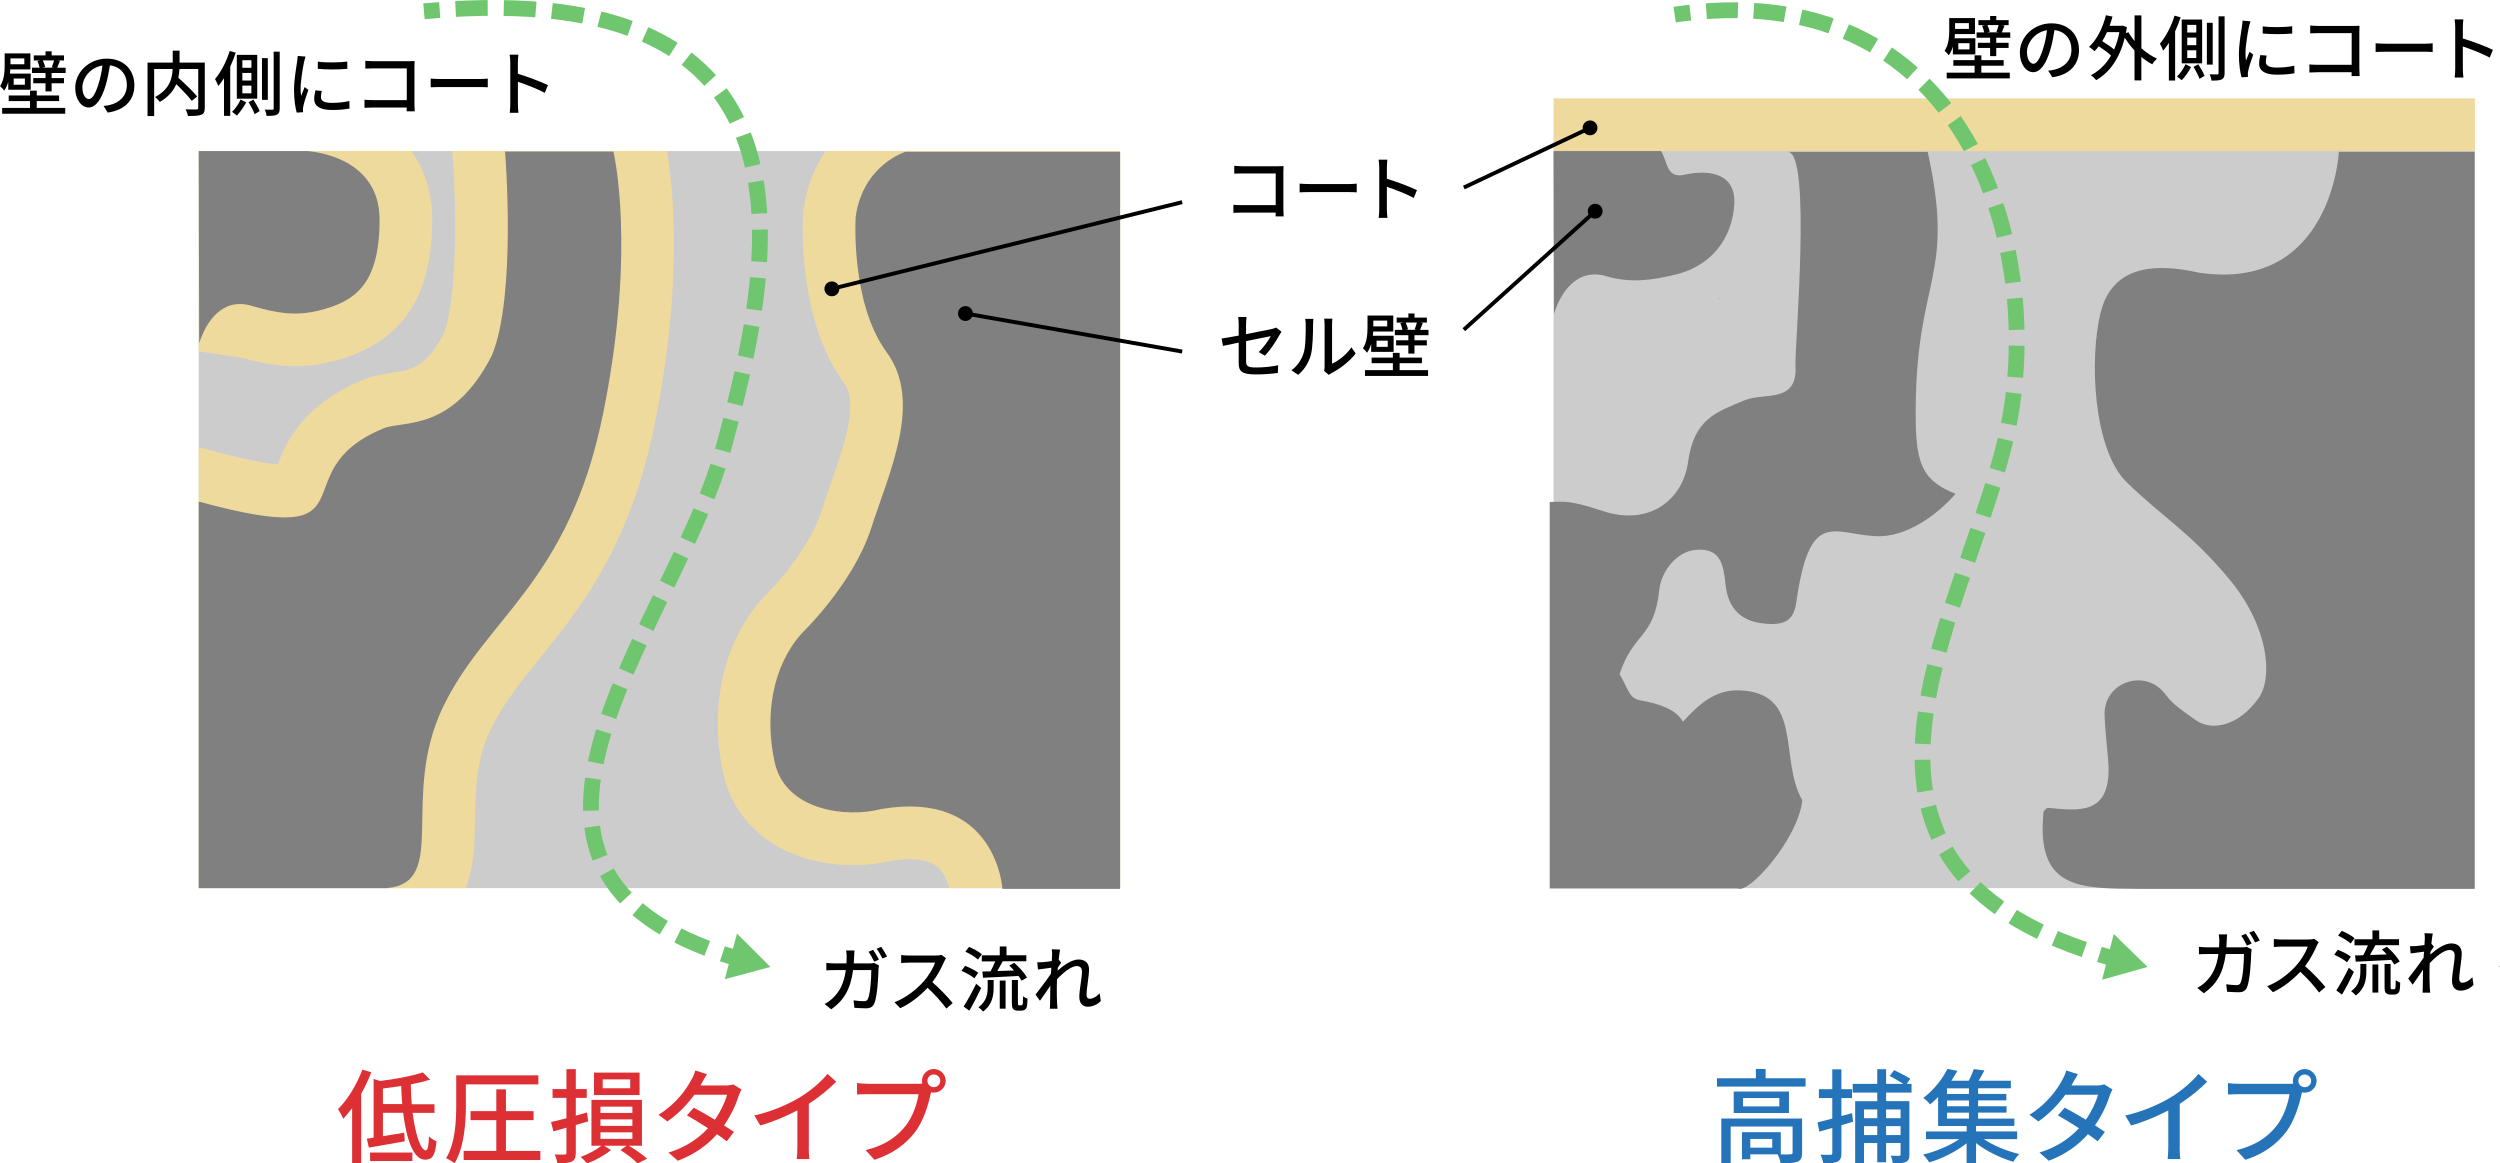 <?xml version="1.0" encoding="UTF-8"?><svg xmlns="http://www.w3.org/2000/svg" viewBox="0 0 633.08 294.63"><defs><style>.d{stroke:#000;}.d,.e,.f,.g{fill:none;stroke-miterlimit:10;}.e{stroke-dasharray:0 0 8.01 4;}.e,.f,.g{stroke:#6fc66f;stroke-width:4px;}.h{fill:#efda9e;}.i{fill:#6fc66f;}.j{fill:gray;}.k{fill:#dd3035;}.l{fill:#2573b9;}.m{fill:#ccc;}.g{stroke-dasharray:0 0 8.14 4.07;}</style></defs><g id="a"/><g id="b"><g id="c"><g><g><path d="M318.74,89.14c1.28-1.17,2.54-3.01,3.06-4.02-.41,.09-3.33,.67-6.25,1.26v5.1c0,1.19,.4,1.58,2.47,1.58s3.85-.2,5.65-.56l-.07,1.94c-1.57,.22-3.51,.38-5.63,.38-3.67,0-4.29-.94-4.29-2.86v-5.2c-1.71,.36-3.24,.67-3.98,.83l-.34-1.87c.83-.11,2.47-.4,4.32-.74v-2.86c0-.58-.04-1.3-.13-1.84h2.12c-.07,.54-.13,1.28-.13,1.84v2.5c2.86-.56,5.74-1.13,6.52-1.31,.45-.11,.83-.22,1.1-.36l1.35,1.04c-.14,.22-.36,.56-.5,.83-.81,1.49-2.32,3.85-3.71,5.24l-1.57-.92Z"/><path d="M327.03,93.77c1.55-1.1,2.57-2.72,3.1-4.38,.52-1.6,.52-5.11,.52-7.18,0-.61-.04-1.04-.14-1.46h2.09c-.02,.14-.09,.81-.09,1.44,0,2.05-.07,5.89-.56,7.69-.54,1.98-1.67,3.75-3.21,5.04l-1.71-1.15Zm8.28,.16c.07-.31,.12-.72,.12-1.13v-10.66c0-.74-.11-1.33-.11-1.44h2.09c-.02,.11-.09,.7-.09,1.44v9.96c1.57-.7,3.6-2.23,4.9-4.14l1.08,1.55c-1.53,2.03-4.05,3.92-6.12,4.97-.31,.14-.49,.31-.68,.45l-1.19-.99Z"/><path d="M347.21,87.14c-.23,.79-.58,1.55-1.04,2.2-.18-.31-.77-.94-1.04-1.13,1.06-1.58,1.17-3.75,1.17-5.35v-2.95h6.52v4.05h-5.08c-.02,.34-.05,.7-.09,1.06h5.26v4.09h-5.69v-1.96Zm7.22,6.59h7.2v1.46h-15.97v-1.46h7.06v-1.75h-5.38v-1.42h5.38v-1.21h1.71v1.21h5.65v1.42h-5.65v1.75Zm-6.66-12.55v1.48h3.51v-1.48h-3.51Zm3.65,5.09h-2.83v1.57h2.83v-1.57Zm10.32-2.74v1.35h-3.55v1.28h3.13v1.31h-3.13v2.07h-1.55v-2.07h-3.1v-1.31h3.1v-1.28h-3.42v-1.35h1.93c-.11-.5-.31-1.17-.54-1.69l.74-.14h-1.67v-1.28h2.97v-1.04h1.55v1.04h3.13v1.28h-1.66l.63,.11c-.25,.63-.49,1.24-.7,1.73h2.14Zm-5.78-1.84c.27,.54,.52,1.26,.59,1.69l-.65,.14h2.93l-.61-.11c.2-.49,.45-1.19,.58-1.73h-2.85Z"/></g><g><path d="M323.02,54.8c0-.25,.02-.59,.02-.97h-8.54c-.74,0-1.64,.04-2.16,.07v-2.04c.52,.04,1.31,.09,2.09,.09h8.62v-8.03h-8.41c-.7,0-1.62,.04-2.09,.05v-1.98c.63,.05,1.5,.11,2.09,.11h8.95c.49,0,1.12-.02,1.44-.04-.02,.4-.04,1.04-.04,1.51v9.31c0,.63,.04,1.51,.07,1.91h-2.05Z"/><path d="M329.1,46.5c.58,.05,1.69,.11,2.67,.11h9.78c.88,0,1.58-.07,2.02-.11v2.21c-.4-.02-1.21-.07-2-.07h-9.79c-1.01,0-2.07,.04-2.67,.07v-2.21Z"/><path d="M358,50.12c-1.91-1.03-4.82-2.16-6.8-2.81v5.56c0,.56,.05,1.66,.14,2.3h-2.21c.09-.63,.14-1.6,.14-2.3v-10.41c0-.58-.05-1.4-.16-2.02h2.21c-.05,.59-.12,1.39-.12,2.02v2.81c2.38,.72,5.81,2,7.62,2.88l-.81,1.96Z"/></g><path class="j" d="M633.08,244.87c0-.09-.02-.17-.01-.26-.07,.01-.15,.01-.22,.03l.23,.24Z"/><g><path class="l" d="M457.23,273.05v2.11h-22.44v-2.11h9.85v-2.34h2.47v2.34h10.11Zm-.88,18.83c0,1.22-.26,1.9-1.14,2.29-.91,.36-2.26,.39-4.29,.39-.1-.68-.44-1.61-.75-2.24h-6.94v1.25h-2.11v-6.86h9.83v5.62c1.14,.03,2.13,.03,2.44-.03,.42,0,.55-.1,.55-.44v-6.58h-15.68v9.33h-2.37v-11.36h20.46v8.63Zm-3.33-15.47v5.43h-13.99v-5.43h13.99Zm-2.44,1.66h-9.2v2.11h9.2v-2.11Zm-1.79,10.35h-5.56v2.21h5.56v-2.21Z"/><path class="l" d="M469.27,284.05l-2.96,.88v7.02c0,1.22-.26,1.85-.99,2.21-.75,.36-1.87,.44-3.61,.42-.08-.57-.39-1.56-.7-2.18,1.09,.05,2.18,.05,2.5,.03,.34,0,.49-.1,.49-.49v-6.32c-1.17,.34-2.29,.65-3.28,.94l-.47-2.34c1.04-.26,2.34-.57,3.74-.96v-5.2h-3.38v-2.24h3.38v-5.04h2.31v5.04h2.7v2.24h-2.7v4.55l2.7-.73,.26,2.18Zm8.35-7.38v2.18h5.9v13.44c0,1.09-.21,1.61-.88,1.95-.7,.34-1.77,.34-3.3,.34-.08-.57-.31-1.38-.57-1.92,.94,.05,1.87,.03,2.13,.03,.31,0,.39-.1,.39-.39v-2.86h-3.67v4.89h-2.24v-4.89h-3.35v5.12h-2.24v-15.7h5.59v-2.18h-6.21v-2.21h6.21v-3.72h2.24v3.72h4.37c-.96-.62-2.37-1.43-3.46-2l1.12-1.48c1.3,.6,3.17,1.59,4.11,2.18l-.91,1.3h1.22v2.21h-6.45Zm-5.59,4.29v2.21h3.35v-2.21h-3.35Zm3.35,6.47v-2.26h-3.35v2.26h3.35Zm2.24-6.47v2.21h3.67v-2.21h-3.67Zm3.67,6.47v-2.26h-3.67v2.26h3.67Z"/><path class="l" d="M502.37,288.47c2.42,1.64,5.9,3.04,8.97,3.77-.49,.49-1.17,1.38-1.48,1.98-3.22-.96-6.86-2.7-9.46-4.76v5.12h-2.39v-5.07c-2.63,2.11-6.27,3.9-9.44,4.84-.36-.57-1.07-1.48-1.56-1.98,3.12-.73,6.66-2.21,9.13-3.9h-8.42v-1.95h10.3v-1.38h-7.23v-7.33c-.62,.65-1.3,1.27-2.03,1.87-.39-.55-1.2-1.27-1.72-1.64,2.86-2.16,4.97-5.04,6.11-7.36l2.52,.49c-.47,.81-.96,1.66-1.53,2.5h4.42c.49-.96,.99-2.08,1.27-2.94l2.68,.34c-.47,.91-.96,1.82-1.46,2.6h8.16v1.92h-8.29v1.43h7.15v1.64h-7.15v1.48h7.2v1.61h-7.2v1.51h9.18v1.87h-9.7v1.38h10.4v1.95h-8.42Zm-3.77-12.87h-5.56v1.43h5.56v-1.43Zm0,3.07h-5.56v1.48h5.56v-1.48Zm-5.56,4.6h5.56v-1.51h-5.56v1.51Z"/><path class="l" d="M534.94,275.91c-.23,.44-.55,1.09-.73,1.61-.65,2.16-1.92,4.91-3.69,7.46,.96,.62,1.85,1.2,2.5,1.66l-1.82,2.39c-.62-.52-1.48-1.14-2.47-1.82-2.31,2.63-5.49,5.04-9.91,6.73l-2.37-2.08c4.58-1.38,7.75-3.74,10.01-6.16-1.92-1.25-3.93-2.47-5.33-3.25l1.72-1.95c1.46,.75,3.46,1.9,5.36,3.04,1.43-2.05,2.6-4.5,3.07-6.32h-8.27c-1.72,2.37-4.06,4.86-6.84,6.76l-2.24-1.69c4.52-2.78,7.1-6.55,8.32-8.87,.34-.52,.81-1.59,.99-2.34l2.96,.94c-.49,.78-1.07,1.77-1.33,2.29l-.31,.57h6.32c.73,0,1.46-.1,1.95-.29l2.11,1.3Z"/><path class="l" d="M551.96,290.45c0,1.07,.05,2.5,.18,3.07h-3.22c.08-.57,.16-2,.16-3.07v-9.26c-2.73,1.46-6.19,2.91-9.41,3.82l-1.48-2.52c4.45-1.01,8.84-2.94,11.73-4.73,2.63-1.64,5.33-3.95,6.79-5.82l2.21,2c-1.87,1.87-4.32,3.9-6.94,5.59v10.92Z"/><path class="l" d="M579.62,274.46c.31,0,.7,0,1.09-.05-.05-.23-.08-.47-.08-.7,0-1.64,1.35-2.99,2.99-2.99s3.02,1.35,3.02,2.99-1.35,2.99-3.02,2.99c-.23,0-.47-.03-.68-.08l-.13,.49c-.57,2.65-1.79,6.76-3.9,9.54-2.37,3.07-5.62,5.56-10.32,7.05l-2.24-2.44c5.1-1.25,8.03-3.48,10.17-6.19,1.79-2.29,2.91-5.62,3.25-7.98h-12.77c-1.12,0-2.16,.05-2.81,.08v-2.89c.73,.1,1.95,.18,2.81,.18h12.61Zm5.64-.75c0-.88-.73-1.61-1.64-1.61s-1.61,.73-1.61,1.61,.73,1.61,1.61,1.61,1.64-.7,1.64-1.61Z"/></g><g><rect class="m" x="393.41" y="38.25" width="233.31" height="186.65"/><path class="j" d="M498.58,146.44h-.17c.02,.05,.03,.09,.05,.13l.12-.13Z"/><path class="j" d="M435.34,75.46v.18s.09-.08,.14-.13c-.05,.04-.14,.13-.14,.13,.06-.03,.09-.07,.15-.1l.02-.05c-.06,0-.1-.02-.17-.03Z"/><path class="j" d="M626.65,225.09V38.44h-34.37s-1.77,35.64-35.51,30.6c-10.07-2.28-21.65-2.31-24.77,9.92-3.04,11.94-1.85,34.99,6.51,43.12,9.77,9.49,15.91,12.49,25.94,24.49,10.12,12.11,11.18,25.06,7.5,30.22-5.05,7.07-11.8,8.49-16,5.53-5.53-3.88-6.17-4.66-7.79-6.72-5.08-6.45-15.45-2.81-15.21,5.4,.13,4.34,.75,8.7,1,12.97,.43,12.62-7.74,11.3-15.54,10.59l-.91,.88c-2.01,19.86,9.05,19.55,24.37,19.65h84.79Z"/><path class="j" d="M393.41,38.25l.11,41.24c1.67-5.43,5.82-11.75,13.27-9.54,6.11,1.82,11.81,.99,17.69-.47,9.07-2.25,14.09-9.21,14.69-17.5,.56-7.73-5.66-9.25-12.68-7.73-4.6,1-4.17-3.43-5.87-6h-27.21Z"/><path class="j" d="M440.04,224.97c2.76,1.59,15.3-12.51,16.37-22.3-6.04-10.51,.47-27.34-16.03-27.85-6.15-.19-10.26,3.62-14.21,7.94-1.86-3.3-6.25-4.57-10.56-5.36-3.12-.57-2.97-2.3-5.48-6.72,3.6-10.78,8.75-8.88,10.06-21.36,.47-4.49,4.29-9.78,9.44-10.1,6.03-.38,6.79,3.56,7.33,8.78,.63,6.09,3.92,9.04,8.79,9.77,6.17,.92,8.47-.66,9.1-5.11,3.39-23.7,9.01-17.56,19.97-16.89,8.15,.49,16.14-5.82,20.37-10.72-9.05-3.6-10.17-8.38-10.07-21.79,.24-33.36,10.07-32.89,3.03-64.81h-35.48c6.22-.22,1.74,49.9,2,54.22,.58,9.62-7.99,6.62-12.92,8.71-7.02,2.98-12.77,4.5-14.3,15.74-1.22,8.92-9.3,16.37-21.71,12.24-8.8-2.93-10.08-2.25-13.31-2.25v97.87h47.6Z"/><rect class="h" x="393.41" y="24.91" width="233.31" height="13.33"/><g><path class="f" d="M535.47,242.81c-1.31-.36-2.59-.73-3.84-1.12"/><path class="e" d="M527.82,240.46c-69.69-23.78-31.84-82.79-20.65-126.36,12.06-44.75-5.16-117.64-77.13-111.1"/><path class="f" d="M428.04,3.2c-1.3,.14-2.63,.31-3.97,.51"/><polygon class="i" points="535.26 236.51 543.83 244.86 532.31 248.11 535.26 236.51"/></g></g><g><path d="M567.71,239.9c.47,0,.88-.05,1.24-.11l1.24,.61c-.05,.31-.09,.68-.11,.92-.05,1.82-.29,6.97-1.08,8.73-.38,.83-.99,1.22-2.09,1.22-.97,0-2.04-.07-2.94-.13l-.22-1.89c.92,.13,1.87,.22,2.61,.22,.54,0,.83-.16,1.03-.61,.61-1.26,.85-5.33,.85-7.27h-4.61c-.67,5-2.45,7.76-5.55,9.94l-1.66-1.35c.65-.34,1.44-.9,2.07-1.51,1.75-1.64,2.85-3.82,3.29-7.08h-2.74c-.67,0-1.51,.02-2.2,.07v-1.89c.68,.07,1.49,.13,2.2,.13h2.9c.04-.54,.05-1.12,.05-1.73,0-.4-.05-1.13-.13-1.55h2.11c-.04,.41-.07,1.08-.09,1.51-.02,.61-.05,1.21-.09,1.76h3.89Zm1.28-.45c-.36-.74-.95-1.82-1.44-2.5l1.17-.49c.45,.65,1.1,1.76,1.46,2.47l-1.19,.52Zm1.76-3.75c.49,.67,1.15,1.8,1.49,2.45l-1.17,.5c-.4-.76-.97-1.8-1.48-2.47l1.15-.49Z"/><path d="M587.18,238.59c-.13,.18-.4,.63-.52,.94-.63,1.48-1.69,3.51-2.95,5.13,1.85,1.58,4.03,3.91,5.15,5.28l-1.6,1.4c-1.17-1.62-2.97-3.6-4.75-5.26-1.93,2.05-4.34,3.98-6.93,5.17l-1.46-1.51c2.92-1.12,5.62-3.28,7.4-5.28,1.22-1.37,2.43-3.35,2.86-4.75h-6.61c-.7,0-1.67,.09-1.96,.11v-2.03c.36,.05,1.4,.13,1.96,.13h6.68c.67,0,1.26-.07,1.57-.18l1.17,.86Z"/><path d="M594.35,243.68c-.68-.61-2.11-1.42-3.26-1.91l.92-1.26c1.12,.43,2.57,1.17,3.31,1.75l-.97,1.42Zm1.73,2.43c-.88,1.89-2,4.05-3.01,5.76l-1.44-1.06c.9-1.39,2.2-3.69,3.17-5.76l1.28,1.06Zm-.81-7.18c-.67-.63-2.05-1.48-3.19-2l.92-1.21c1.12,.45,2.52,1.22,3.24,1.85l-.97,1.35Zm2.45,5.17h1.51v1.82c0,2-.27,4.39-2.68,6.16-.23-.32-.81-.85-1.17-1.08,2.11-1.51,2.34-3.51,2.34-5.11v-1.78Zm3.06-6.27v-2.23h1.71v2.23h5.02v1.53h-5.98c-.43,.81-.92,1.71-1.37,2.47,1.33-.04,2.79-.09,4.23-.14-.4-.45-.83-.88-1.22-1.26l1.28-.68c1.24,1.08,2.63,2.63,3.24,3.73l-1.4,.79c-.18-.36-.43-.76-.76-1.19-3.22,.16-6.59,.34-8.98,.45l-.18-1.58,2.07-.05c.43-.76,.86-1.69,1.19-2.52h-3.4v-1.53h4.56Zm0,6.41h1.48v7.11h-1.48v-7.11Zm5.35,6.27c.13,0,.25-.02,.32-.07,.07-.05,.13-.2,.18-.47,.02-.29,.04-.92,.05-1.75,.27,.22,.76,.47,1.13,.61-.02,.79-.07,1.71-.18,2.07-.09,.34-.27,.58-.54,.74-.2,.14-.58,.22-.9,.22h-.9c-.36,0-.81-.11-1.06-.38-.29-.27-.38-.58-.38-1.73v-5.65h1.53v5.76c0,.32,.02,.49,.09,.58,.05,.05,.14,.07,.25,.07h.4Z"/><path d="M626.35,249.44c-.9,.88-2,1.42-3.31,1.42-1.24,0-2.11-.86-2.11-2.45,0-1.96,.67-4.75,.67-6.45,0-.95-.49-1.39-1.33-1.39-1.39,0-3.44,1.67-4.99,3.35-.04,.63-.05,1.24-.05,1.8,0,1.55-.02,2.83,.07,4.45,.02,.32,.07,.85,.11,1.21h-1.94c.02-.31,.05-.88,.05-1.17,.02-1.66,.04-2.68,.07-4.66-.83,1.22-1.87,2.77-2.63,3.8l-1.12-1.57c.99-1.24,2.94-3.82,3.89-5.26,.04-.5,.07-1.03,.11-1.53-.83,.11-2.3,.31-3.38,.45l-.18-1.84c.45,.02,.83,0,1.33-.02,.56-.04,1.49-.14,2.34-.27,.05-.77,.09-1.35,.09-1.55,0-.45,0-.95-.09-1.44l2.11,.07c-.09,.45-.23,1.4-.36,2.56l.63,.76c-.23,.32-.56,.83-.85,1.28-.02,.25-.04,.49-.05,.74,1.39-1.26,3.56-2.83,5.31-2.83s2.65,1.03,2.65,2.5c0,1.8-.63,4.68-.63,6.5,0,.56,.25,.95,.81,.95,.79,0,1.71-.52,2.52-1.39l.27,1.96Z"/></g><g><path d="M494.52,11.81c-.23,.79-.58,1.55-1.04,2.2-.18-.31-.78-.94-1.04-1.13,1.06-1.58,1.17-3.75,1.17-5.35v-2.95h6.52v4.05h-5.08c-.02,.34-.05,.7-.09,1.06h5.26v4.09h-5.69v-1.96Zm7.22,6.59h7.2v1.46h-15.97v-1.46h7.06v-1.75h-5.38v-1.42h5.38v-1.21h1.71v1.21h5.65v1.42h-5.65v1.75Zm-6.66-12.55v1.48h3.51v-1.48h-3.51Zm3.66,5.09h-2.83v1.57h2.83v-1.57Zm10.32-2.74v1.35h-3.55v1.28h3.13v1.31h-3.13v2.07h-1.55v-2.07h-3.1v-1.31h3.1v-1.28h-3.42v-1.35h1.93c-.11-.5-.31-1.17-.54-1.69l.74-.14h-1.67v-1.28h2.97v-1.04h1.55v1.04h3.13v1.28h-1.66l.63,.11c-.25,.63-.48,1.24-.7,1.73h2.14Zm-5.78-1.84c.27,.54,.52,1.26,.59,1.69l-.65,.14h2.94l-.61-.11c.2-.49,.45-1.19,.58-1.73h-2.84Z"/><path d="M518.66,17.89c.63-.05,1.15-.14,1.58-.25,2.29-.52,4.32-2.18,4.32-5.06,0-2.59-1.55-4.63-4.29-4.97-.25,1.6-.58,3.33-1.06,5-1.08,3.64-2.56,5.67-4.34,5.67s-3.38-2-3.38-4.97c0-3.96,3.51-7.4,7.98-7.4s7,2.99,7,6.73-2.39,6.32-6.75,6.93l-1.06-1.69Zm-1.26-5.65c.45-1.4,.79-3.03,.97-4.59-3.21,.52-5.08,3.31-5.08,5.51,0,2.05,.92,2.99,1.64,2.99,.77,0,1.64-1.15,2.47-3.91Z"/><path d="M542.26,12.2c1.22,1.1,2.59,2.03,3.96,2.65-.38,.32-.94,.97-1.19,1.44-.96-.49-1.89-1.13-2.77-1.87v5.94h-1.73v-7.58c-.94-.99-1.77-2.11-2.47-3.24-1.33,5.38-3.94,8.88-7.24,10.75-.29-.38-.94-1.01-1.35-1.24,2.07-1.08,3.8-2.72,5.11-4.99-.78-.74-1.98-1.62-3.1-2.34-.34,.45-.7,.86-1.06,1.24-.31-.29-1.01-.85-1.4-1.1,1.98-1.8,3.46-4.77,4.27-8l1.66,.34c-.22,.81-.45,1.58-.74,2.34h2.97l.31-.05,1.12,.38c-.09,.52-.18,1.04-.27,1.53l.65-.25c.41,.76,.94,1.51,1.55,2.25V3.9h1.73V12.2Zm-8.7-4.07c-.36,.83-.77,1.6-1.21,2.3,1.04,.63,2.2,1.42,3.01,2.11,.58-1.3,1.03-2.77,1.33-4.41h-3.13Z"/><path d="M552.21,4.39c-.4,1.19-.86,2.39-1.4,3.55v12.46h-1.58V10.85c-.47,.74-.94,1.4-1.44,1.98-.14-.41-.58-1.35-.83-1.76,1.49-1.75,2.88-4.41,3.71-7.11l1.55,.43Zm2.63,12.6c-.59,1.13-1.55,2.52-2.36,3.33-.29-.27-.85-.7-1.21-.94,.85-.76,1.73-2.11,2.16-3.12l1.4,.72Zm2.81-.95h-5.17V4.95h5.17v11.09Zm-1.48-9.74h-2.29v1.93h2.29v-1.93Zm0,3.22h-2.29v1.93h2.29v-1.93Zm0,3.21h-2.29v1.96h2.29v-1.96Zm.5,3.55c.61,.92,1.3,2.14,1.59,2.92l-1.28,.77c-.25-.79-.94-2.09-1.51-3.04l1.21-.65Zm3.66,.07h-1.48V5.78h1.48v10.57Zm3.01-12.21v14.33c0,.9-.2,1.37-.7,1.62-.5,.27-1.33,.32-2.61,.32-.05-.43-.25-1.13-.49-1.6,.88,.04,1.68,.04,1.93,.04,.25-.02,.34-.09,.34-.36V4.14h1.53Z"/><path d="M569.89,5.38c-.12,.34-.31,1.04-.38,1.37-.31,1.46-.88,4.81-.88,6.72,0,.63,.04,1.22,.12,1.87,.27-.72,.63-1.58,.9-2.23l.94,.72c-.49,1.35-1.12,3.26-1.28,4.16-.05,.23-.11,.61-.09,.81,0,.18,.02,.45,.04,.67l-1.62,.11c-.36-1.24-.68-3.35-.68-5.76,0-2.67,.58-5.69,.77-7.11,.07-.45,.14-1.01,.16-1.48l2,.16Zm4.11,8.71c-.14,.61-.22,1.1-.22,1.58,0,.81,.6,1.44,2.76,1.44,1.6,0,2.95-.14,4.45-.47l.04,1.91c-1.12,.22-2.59,.36-4.52,.36-3.02,0-4.43-1.04-4.43-2.77,0-.7,.14-1.42,.3-2.2l1.62,.14Zm6.46-7.44v1.84c-2.04,.2-5.4,.22-7.47,0v-1.82c2.04,.31,5.62,.23,7.47-.02Z"/><path d="M595.49,19.26c0-.25,.02-.59,.02-.97h-8.54c-.74,0-1.64,.04-2.16,.07v-2.04c.52,.04,1.31,.09,2.09,.09h8.62V8.39h-8.41c-.7,0-1.62,.04-2.09,.05v-1.98c.63,.05,1.49,.11,2.09,.11h8.95c.49,0,1.12-.02,1.44-.04-.02,.4-.04,1.04-.04,1.51v9.31c0,.63,.04,1.51,.07,1.91h-2.05Z"/><path d="M601.57,10.96c.58,.05,1.69,.11,2.66,.11h9.78c.88,0,1.58-.07,2.02-.11v2.21c-.39-.02-1.21-.07-2-.07h-9.79c-1.01,0-2.07,.04-2.66,.07v-2.21Z"/><path d="M630.47,14.58c-1.91-1.03-4.82-2.16-6.8-2.81v5.56c0,.56,.05,1.66,.14,2.3h-2.21c.09-.63,.14-1.6,.14-2.3V6.93c0-.58-.05-1.4-.16-2.02h2.21c-.05,.59-.12,1.39-.12,2.02v2.81c2.38,.72,5.81,2,7.62,2.88l-.81,1.96Z"/></g><g><path d="M2.09,20.75c-.23,.79-.58,1.55-1.04,2.2-.18-.31-.77-.94-1.04-1.13,1.06-1.58,1.17-3.75,1.17-5.35v-2.95H7.69v4.05H2.61c-.02,.34-.05,.7-.09,1.06H7.78v4.09H2.09v-1.96Zm7.22,6.59h7.2v1.46H.54v-1.46H7.6v-1.75H2.21v-1.42H7.6v-1.21h1.71v1.21h5.65v1.42h-5.65v1.75ZM2.65,14.79v1.48h3.51v-1.48H2.65Zm3.65,5.09H3.47v1.57h2.83v-1.57Zm10.32-2.74v1.35h-3.55v1.28h3.13v1.31h-3.13v2.07h-1.55v-2.07h-3.1v-1.31h3.1v-1.28h-3.42v-1.35h1.93c-.11-.5-.3-1.17-.54-1.69l.74-.14h-1.67v-1.28h2.97v-1.04h1.55v1.04h3.13v1.28h-1.66l.63,.11c-.25,.63-.49,1.24-.7,1.73h2.14Zm-5.78-1.84c.27,.54,.52,1.26,.6,1.69l-.65,.14h2.93l-.61-.11c.2-.49,.45-1.19,.58-1.73h-2.85Z"/><path d="M26.23,26.83c.63-.05,1.15-.14,1.58-.25,2.29-.52,4.32-2.18,4.32-5.06,0-2.59-1.55-4.63-4.29-4.97-.25,1.6-.58,3.33-1.06,5-1.08,3.64-2.56,5.67-4.34,5.67s-3.39-2-3.39-4.97c0-3.96,3.51-7.4,7.98-7.4s7,2.99,7,6.73-2.39,6.32-6.75,6.93l-1.06-1.69Zm-1.26-5.65c.45-1.4,.79-3.03,.97-4.59-3.21,.52-5.08,3.31-5.08,5.51,0,2.05,.92,2.99,1.64,2.99,.78,0,1.64-1.15,2.47-3.91Z"/><path d="M51.86,27.3c0,.99-.23,1.49-.9,1.76-.67,.29-1.78,.31-3.37,.31-.07-.47-.34-1.24-.58-1.69,1.17,.05,2.39,.05,2.74,.04,.34-.02,.45-.11,.45-.43v-9.81h-4.75c-.04,.7-.13,1.44-.29,2.21,1.66,1.49,3.73,3.47,4.77,4.75l-1.37,1.1c-.83-1.1-2.43-2.79-3.92-4.23-.7,1.64-1.96,3.22-4.18,4.52-.22-.36-.79-.95-1.19-1.26,3.74-1.98,4.36-4.79,4.45-7.09h-4.68v11.92h-1.68V15.85h6.38v-3.02h1.73v3.02h6.39v11.45Z"/><path d="M59.7,13.33c-.4,1.19-.86,2.39-1.4,3.55v12.46h-1.58v-9.54c-.47,.74-.94,1.4-1.44,1.98-.14-.41-.58-1.35-.83-1.76,1.5-1.75,2.88-4.41,3.71-7.11l1.55,.43Zm2.63,12.6c-.59,1.13-1.55,2.52-2.36,3.33-.29-.27-.85-.7-1.21-.94,.85-.76,1.73-2.11,2.16-3.12l1.4,.72Zm2.81-.95h-5.17V13.89h5.17v11.09Zm-1.48-9.74h-2.29v1.93h2.29v-1.93Zm0,3.22h-2.29v1.93h2.29v-1.93Zm0,3.21h-2.29v1.96h2.29v-1.96Zm.5,3.55c.61,.92,1.3,2.14,1.59,2.92l-1.28,.77c-.25-.79-.94-2.09-1.51-3.04l1.21-.65Zm3.66,.07h-1.48V14.72h1.48v10.57Zm3.01-12.21v14.33c0,.9-.2,1.37-.7,1.62-.5,.27-1.33,.32-2.61,.32-.05-.43-.25-1.13-.49-1.6,.88,.04,1.68,.04,1.93,.04,.25-.02,.34-.09,.34-.36V13.08h1.53Z"/><path d="M77.38,14.32c-.13,.34-.31,1.04-.38,1.37-.31,1.46-.88,4.81-.88,6.72,0,.63,.04,1.22,.13,1.87,.27-.72,.63-1.58,.9-2.23l.94,.72c-.49,1.35-1.12,3.26-1.28,4.16-.05,.23-.11,.61-.09,.81,0,.18,.02,.45,.04,.67l-1.62,.11c-.36-1.24-.68-3.35-.68-5.76,0-2.67,.58-5.69,.77-7.11,.07-.45,.14-1.01,.16-1.48l2,.16Zm4.11,8.71c-.14,.61-.22,1.1-.22,1.58,0,.81,.59,1.44,2.75,1.44,1.6,0,2.95-.14,4.45-.47l.04,1.91c-1.12,.22-2.59,.36-4.52,.36-3.03,0-4.43-1.04-4.43-2.77,0-.7,.14-1.42,.31-2.2l1.62,.14Zm6.46-7.44v1.84c-2.04,.2-5.4,.22-7.47,0v-1.82c2.04,.31,5.62,.23,7.47-.02Z"/><path d="M102.98,28.2c0-.25,.02-.59,.02-.97h-8.54c-.74,0-1.64,.04-2.16,.07v-2.04c.52,.04,1.31,.09,2.09,.09h8.62v-8.03h-8.41c-.7,0-1.62,.04-2.09,.05v-1.98c.63,.05,1.5,.11,2.09,.11h8.95c.49,0,1.12-.02,1.44-.04-.02,.4-.04,1.04-.04,1.51v9.31c0,.63,.04,1.51,.07,1.91h-2.05Z"/><path d="M109.06,19.9c.58,.05,1.69,.11,2.66,.11h9.78c.88,0,1.58-.07,2.02-.11v2.21c-.39-.02-1.21-.07-2-.07h-9.79c-1.01,0-2.07,.04-2.66,.07v-2.21Z"/><path d="M137.96,23.52c-1.91-1.03-4.83-2.16-6.81-2.81v5.56c0,.56,.05,1.66,.14,2.3h-2.21c.09-.63,.14-1.6,.14-2.3V15.87c0-.58-.05-1.4-.16-2.02h2.21c-.05,.59-.13,1.39-.13,2.02v2.81c2.38,.72,5.82,2,7.62,2.88l-.81,1.96Z"/></g><path class="j" d="M220.45,244.87c0-.09-.02-.17-.01-.26-.07,.01-.15,.01-.22,.03l.23,.24Z"/><g><rect class="m" x="50.33" y="38.25" width="233.31" height="186.65"/><path class="j" d="M155.5,146.44h-.17c.02,.05,.03,.09,.05,.13l.12-.13Z"/><path class="h" d="M283.65,38.25h-74.56c-2.67,3.93-4.77,8.83-5.6,14.83l-.07,.5-.03,.5c-.17,2.72-1.33,27.05,10.42,43.03,3.7,5.03-.16,16.06-3.56,25.79-.78,2.23-1.59,4.54-2.31,6.79-2.86,8.89-11.26,18.34-14.23,21.21l-.38,.37-.35,.4c-9.82,11.01-13.49,27.57-9.8,44.28,3.1,14.05,16.04,23.12,32.96,23.12,3.34,0,6.67-.38,9.68-1.1,1.65-.26,3.19-.4,4.58-.4,6,0,7.63,2.42,8.32,3.46,.87,1.3,1.37,2.8,1.64,3.88h43.31V38.25Z"/><path class="h" d="M74.74,92.73h0c3.08,0,6.07-.37,9.13-1.13,17.45-4.33,25.58-15.76,25.58-35.98,0-7.17-2.07-12.9-5.29-17.38H50.33v50.73l10.88,1.62c3.91,1.11,8.48,2.13,13.52,2.13Z"/><path class="h" d="M120.28,207.63c.12-7.44,.25-15.13,3.89-22.74,3.16-6.6,7.52-12.01,12.58-18.27,10.09-12.49,22.66-28.04,28.94-58.73,7.53-36.8,4.63-61.4,3.19-69.65h-54.37l.1,1.21c1.09,13.58,1.12,36.26-2.19,44.99-4.58,8.73-8.34,9.27-13.08,9.96-2.23,.32-4.75,.68-7.38,1.78-15.08,6.21-19.44,15.69-21.65,21.44-2.83-.25-7.8-1.11-16.5-3.46l-3.49-.95v111.69H117.87c.09-.22,.18-.43,.27-.65,1.95-5.2,2.04-10.75,2.14-16.62Z"/><path class="j" d="M202.91,160.53c-7.25,8.13-9.36,20.6-6.73,32.53,2.7,12.23,18.18,14.11,26.9,11.83,29.24-5.04,30.77,20.2,30.77,20.2h29.79V38.44h-54.33s-10.8,3.29-12.63,16.47c0,0-1.37,21.75,7.85,34.29,9.22,12.54,.65,30.35-3.92,44.55-4.57,14.21-17.71,26.77-17.71,26.77Z"/><path class="j" d="M77.54,38.25h-27.21l.11,48.73c1.67-5.43,5.82-11.75,13.27-9.54,6.11,1.82,11.07,2.68,16.95,1.22,9.07-2.25,15.46-6.38,15.46-23.04s-18.58-17.38-18.58-17.38Z"/><path class="j" d="M152.63,105.23c8.68-42.42,2.7-66.85,2.7-66.85h-27.43s2.96,36.43-3.33,51.6c-9.99,19.62-22.56,16.42-27.48,18.51-26.9,11.04-.33,31.13-46.76,18.53,0,0,0,97.88,0,97.88h47.6c15.86-1.34,3.31-22.96,14.21-45.76s31.8-31.49,40.48-73.91Z"/><g><path class="f" d="M186.75,242.72c-1.31-.39-2.59-.78-3.82-1.19"/><path class="g" d="M179.1,240.16c-63.17-24.03-6.79-84.22,4.35-127.6C195.59,67.51,211.13-3.88,113.37,2.39"/><path class="f" d="M111.35,2.53c-1.31,.1-2.64,.21-3.99,.33"/><polygon class="i" points="186.63 236.4 195.09 244.86 183.53 247.96 186.63 236.4"/></g></g><g><path d="M220.1,243.97c.47,0,.88-.05,1.24-.11l1.24,.61c-.05,.31-.09,.68-.11,.92-.05,1.82-.29,6.97-1.08,8.73-.38,.83-.99,1.22-2.09,1.22-.97,0-2.04-.07-2.94-.13l-.21-1.89c.92,.13,1.87,.22,2.61,.22,.54,0,.83-.16,1.03-.61,.61-1.26,.85-5.33,.85-7.27h-4.61c-.67,5-2.45,7.76-5.54,9.94l-1.66-1.35c.65-.34,1.44-.9,2.07-1.51,1.75-1.64,2.85-3.82,3.29-7.08h-2.74c-.67,0-1.51,.02-2.2,.07v-1.89c.68,.07,1.49,.13,2.2,.13h2.9c.04-.54,.05-1.12,.05-1.73,0-.4-.05-1.13-.13-1.55h2.11c-.04,.41-.07,1.08-.09,1.51-.02,.61-.05,1.21-.09,1.76h3.89Zm1.28-.45c-.36-.74-.95-1.82-1.44-2.5l1.17-.49c.45,.65,1.1,1.76,1.46,2.47l-1.19,.52Zm1.77-3.75c.49,.67,1.15,1.8,1.49,2.45l-1.17,.5c-.4-.76-.97-1.8-1.48-2.47l1.15-.49Z"/><path d="M239.57,242.65c-.12,.18-.4,.63-.52,.94-.63,1.48-1.69,3.51-2.95,5.13,1.85,1.58,4.03,3.91,5.15,5.28l-1.6,1.4c-1.17-1.62-2.97-3.6-4.75-5.26-1.93,2.05-4.34,3.98-6.93,5.17l-1.46-1.51c2.92-1.12,5.62-3.28,7.4-5.28,1.22-1.37,2.43-3.35,2.86-4.75h-6.61c-.7,0-1.68,.09-1.96,.11v-2.03c.36,.05,1.4,.13,1.96,.13h6.68c.67,0,1.26-.07,1.57-.18l1.17,.86Z"/><path d="M246.74,247.75c-.68-.61-2.11-1.42-3.26-1.91l.92-1.26c1.12,.43,2.57,1.17,3.31,1.75l-.97,1.42Zm1.73,2.43c-.88,1.89-2,4.05-3.01,5.76l-1.44-1.06c.9-1.39,2.2-3.69,3.17-5.76l1.28,1.06Zm-.81-7.18c-.67-.63-2.05-1.48-3.19-2l.92-1.21c1.12,.45,2.52,1.22,3.24,1.85l-.97,1.35Zm2.45,5.17h1.51v1.82c0,2-.27,4.39-2.68,6.16-.23-.32-.81-.85-1.17-1.08,2.11-1.51,2.34-3.51,2.34-5.11v-1.78Zm3.06-6.27v-2.23h1.71v2.23h5.02v1.53h-5.98c-.43,.81-.92,1.71-1.37,2.47,1.33-.04,2.79-.09,4.23-.14-.4-.45-.83-.88-1.22-1.26l1.28-.68c1.24,1.08,2.63,2.63,3.24,3.73l-1.4,.79c-.18-.36-.43-.76-.76-1.19-3.22,.16-6.59,.34-8.98,.45l-.18-1.58,2.07-.05c.43-.76,.86-1.69,1.19-2.52h-3.4v-1.53h4.55Zm0,6.41h1.48v7.11h-1.48v-7.11Zm5.35,6.27c.13,0,.25-.02,.32-.07,.07-.05,.13-.2,.18-.47,.02-.29,.04-.92,.05-1.75,.27,.22,.76,.47,1.13,.61-.02,.79-.07,1.71-.18,2.07-.09,.34-.27,.58-.54,.74-.2,.14-.58,.22-.9,.22h-.9c-.36,0-.81-.11-1.06-.38-.29-.27-.38-.58-.38-1.73v-5.65h1.53v5.76c0,.32,.02,.49,.09,.58,.05,.05,.14,.07,.25,.07h.4Z"/><path d="M278.74,253.51c-.9,.88-2,1.42-3.31,1.42-1.24,0-2.11-.86-2.11-2.45,0-1.96,.67-4.75,.67-6.45,0-.95-.49-1.39-1.33-1.39-1.39,0-3.44,1.67-4.99,3.35-.04,.63-.05,1.24-.05,1.8,0,1.55-.02,2.83,.07,4.45,.02,.32,.07,.85,.11,1.21h-1.94c.02-.31,.05-.88,.05-1.17,.02-1.66,.04-2.68,.07-4.66-.83,1.22-1.87,2.77-2.63,3.8l-1.12-1.57c.99-1.24,2.94-3.82,3.89-5.26,.04-.5,.07-1.03,.11-1.53-.83,.11-2.3,.31-3.38,.45l-.18-1.84c.45,.02,.83,0,1.33-.02,.56-.04,1.49-.14,2.34-.27,.05-.77,.09-1.35,.09-1.55,0-.45,0-.95-.09-1.44l2.11,.07c-.09,.45-.23,1.4-.36,2.56l.63,.76c-.23,.32-.56,.83-.85,1.28-.02,.25-.04,.49-.05,.74,1.39-1.26,3.56-2.83,5.31-2.83s2.65,1.03,2.65,2.5c0,1.8-.63,4.68-.63,6.5,0,.56,.25,.95,.81,.95,.79,0,1.71-.52,2.52-1.39l.27,1.96Z"/></g><g><path class="k" d="M94.03,271.52c-.7,1.85-1.59,3.72-2.57,5.49v17.55h-2.29v-13.96c-.73,.99-1.48,1.9-2.24,2.71-.23-.57-.94-1.87-1.33-2.44,2.44-2.42,4.76-6.21,6.16-10.01l2.26,.68Zm10.45,10.27c.7,5.51,2.05,9.52,3.35,9.52,.49,0,.7-1.07,.81-3.54,.47,.49,1.3,1.01,1.9,1.27-.34,3.69-1.12,4.63-2.91,4.63-2.94,0-4.71-5.15-5.54-11.88h-5.12v5.93c1.72-.26,3.56-.57,5.41-.88l.1,2.18c-3.17,.55-6.53,1.17-9.07,1.59l-.52-2.26,1.72-.26v-14.87l1.64,.52c3.98-.49,8.24-1.27,10.82-2.18l1.85,1.85c-1.43,.44-3.09,.86-4.89,1.2,.03,1.74,.1,3.41,.23,5.02h5.77v2.18h-5.54Zm-10.76,10.06h10.71v2.16h-10.71v-2.16Zm8.14-12.25c-.13-1.48-.21-3.02-.26-4.58-1.56,.23-3.12,.44-4.63,.62v3.95h4.89Z"/><path class="k" d="M117.98,279.71c0,4.32-.36,10.69-2.86,14.87-.47-.39-1.53-1.04-2.16-1.27,2.39-3.93,2.57-9.57,2.57-13.57v-7.44h20.8v2.31h-18.36v5.1Zm18.85,11.75v2.29h-19.42v-2.29h8.27v-7.8h-6.53v-2.29h6.53v-5.51h2.44v5.51h7v2.29h-7v7.8h8.71Z"/><path class="k" d="M145.81,284.88v6.99c0,1.25-.26,1.9-1.04,2.29-.73,.34-1.87,.42-3.64,.39-.08-.6-.36-1.59-.68-2.21,1.09,.05,2.16,.05,2.5,.03,.34,0,.49-.1,.49-.49v-6.32l-3.3,.94-.6-2.37c1.09-.23,2.44-.57,3.9-.96v-5.15h-3.51v-2.24h3.51v-5.04h2.37v5.04h2.78v2.24h-2.78v4.5c.94-.26,1.9-.52,2.83-.81l.31,2.26-3.15,.91Zm13.42,5.25c1.74,1.01,3.56,2.31,4.63,3.28l-2.39,1.22c-.94-.99-2.73-2.39-4.34-3.38l1.53-1.12h-5.69l1.74,1.09c-1.51,1.3-3.98,2.65-6.03,3.41-.36-.47-1.12-1.22-1.64-1.66,1.85-.65,4-1.82,5.23-2.83h-2.5v-11.62h12.79v11.62h-3.33Zm2.73-12.82h-11.54v-5.69h11.54v5.69Zm-9.91,4.52h8.09v-1.59h-8.09v1.59Zm0,3.28h8.09v-1.64h-8.09v1.64Zm0,3.28h8.09v-1.64h-8.09v1.64Zm7.54-15.05h-6.97v2.24h6.97v-2.24Z"/><path class="k" d="M187.77,275.91c-.23,.44-.55,1.09-.73,1.61-.65,2.16-1.92,4.91-3.69,7.46,.96,.62,1.85,1.2,2.5,1.66l-1.82,2.39c-.62-.52-1.48-1.14-2.47-1.82-2.31,2.63-5.49,5.04-9.91,6.73l-2.37-2.08c4.58-1.38,7.75-3.74,10.01-6.16-1.92-1.25-3.93-2.47-5.33-3.25l1.72-1.95c1.46,.75,3.46,1.9,5.36,3.04,1.43-2.05,2.6-4.5,3.07-6.32h-8.27c-1.72,2.37-4.06,4.86-6.84,6.76l-2.24-1.69c4.52-2.78,7.1-6.55,8.32-8.87,.34-.52,.81-1.59,.99-2.34l2.96,.94c-.49,.78-1.07,1.77-1.33,2.29l-.31,.57h6.32c.73,0,1.46-.1,1.95-.29l2.11,1.3Z"/><path class="k" d="M204.8,290.44c0,1.07,.05,2.5,.18,3.07h-3.22c.08-.57,.16-2,.16-3.07v-9.26c-2.73,1.46-6.19,2.91-9.41,3.82l-1.48-2.52c4.45-1.01,8.84-2.94,11.73-4.73,2.63-1.64,5.33-3.95,6.79-5.82l2.21,2c-1.87,1.87-4.32,3.9-6.94,5.59v10.92Z"/><path class="k" d="M232.46,274.45c.31,0,.7,0,1.09-.05-.05-.23-.08-.47-.08-.7,0-1.64,1.35-2.99,2.99-2.99s3.02,1.35,3.02,2.99-1.35,2.99-3.02,2.99c-.23,0-.47-.03-.68-.08l-.13,.49c-.57,2.65-1.79,6.76-3.9,9.54-2.37,3.07-5.62,5.56-10.32,7.05l-2.24-2.44c5.1-1.25,8.03-3.48,10.17-6.19,1.79-2.29,2.91-5.62,3.25-7.98h-12.77c-1.12,0-2.16,.05-2.81,.08v-2.89c.73,.1,1.95,.18,2.81,.18h12.61Zm5.64-.75c0-.88-.73-1.61-1.64-1.61s-1.61,.73-1.61,1.61,.73,1.61,1.61,1.61,1.64-.7,1.64-1.61Z"/></g><g><line class="d" x1="370.69" y1="47.49" x2="402.73" y2="32.34"/><path d="M403.45,34.08c.94-.44,1.34-1.56,.9-2.5s-1.56-1.34-2.5-.9c-.94,.44-1.34,1.56-.9,2.5,.44,.94,1.56,1.34,2.5,.9Z"/></g><g><line class="d" x1="299.37" y1="51.19" x2="210.56" y2="73.16"/><path d="M210.2,71.32c-1.01,.25-1.62,1.27-1.37,2.28s1.27,1.62,2.28,1.37c1.01-.25,1.62-1.27,1.37-2.28-.25-1.01-1.27-1.62-2.28-1.37Z"/></g><g><line class="d" x1="370.69" y1="83.49" x2="404.02" y2="53.43"/><path d="M405.21,54.89c.77-.7,.83-1.88,.14-2.66s-1.88-.83-2.66-.14c-.77,.7-.83,1.88-.14,2.66s1.88,.83,2.66,.14Z"/></g><g><line class="d" x1="299.37" y1="89.03" x2="244.39" y2="79.37"/><path d="M244.81,77.54c-1.02-.18-2,.5-2.18,1.53-.18,1.02,.5,2,1.53,2.18,1.02,.18,2-.5,2.18-1.53,.18-1.02-.5-2-1.53-2.18Z"/></g></g></g></g></svg>